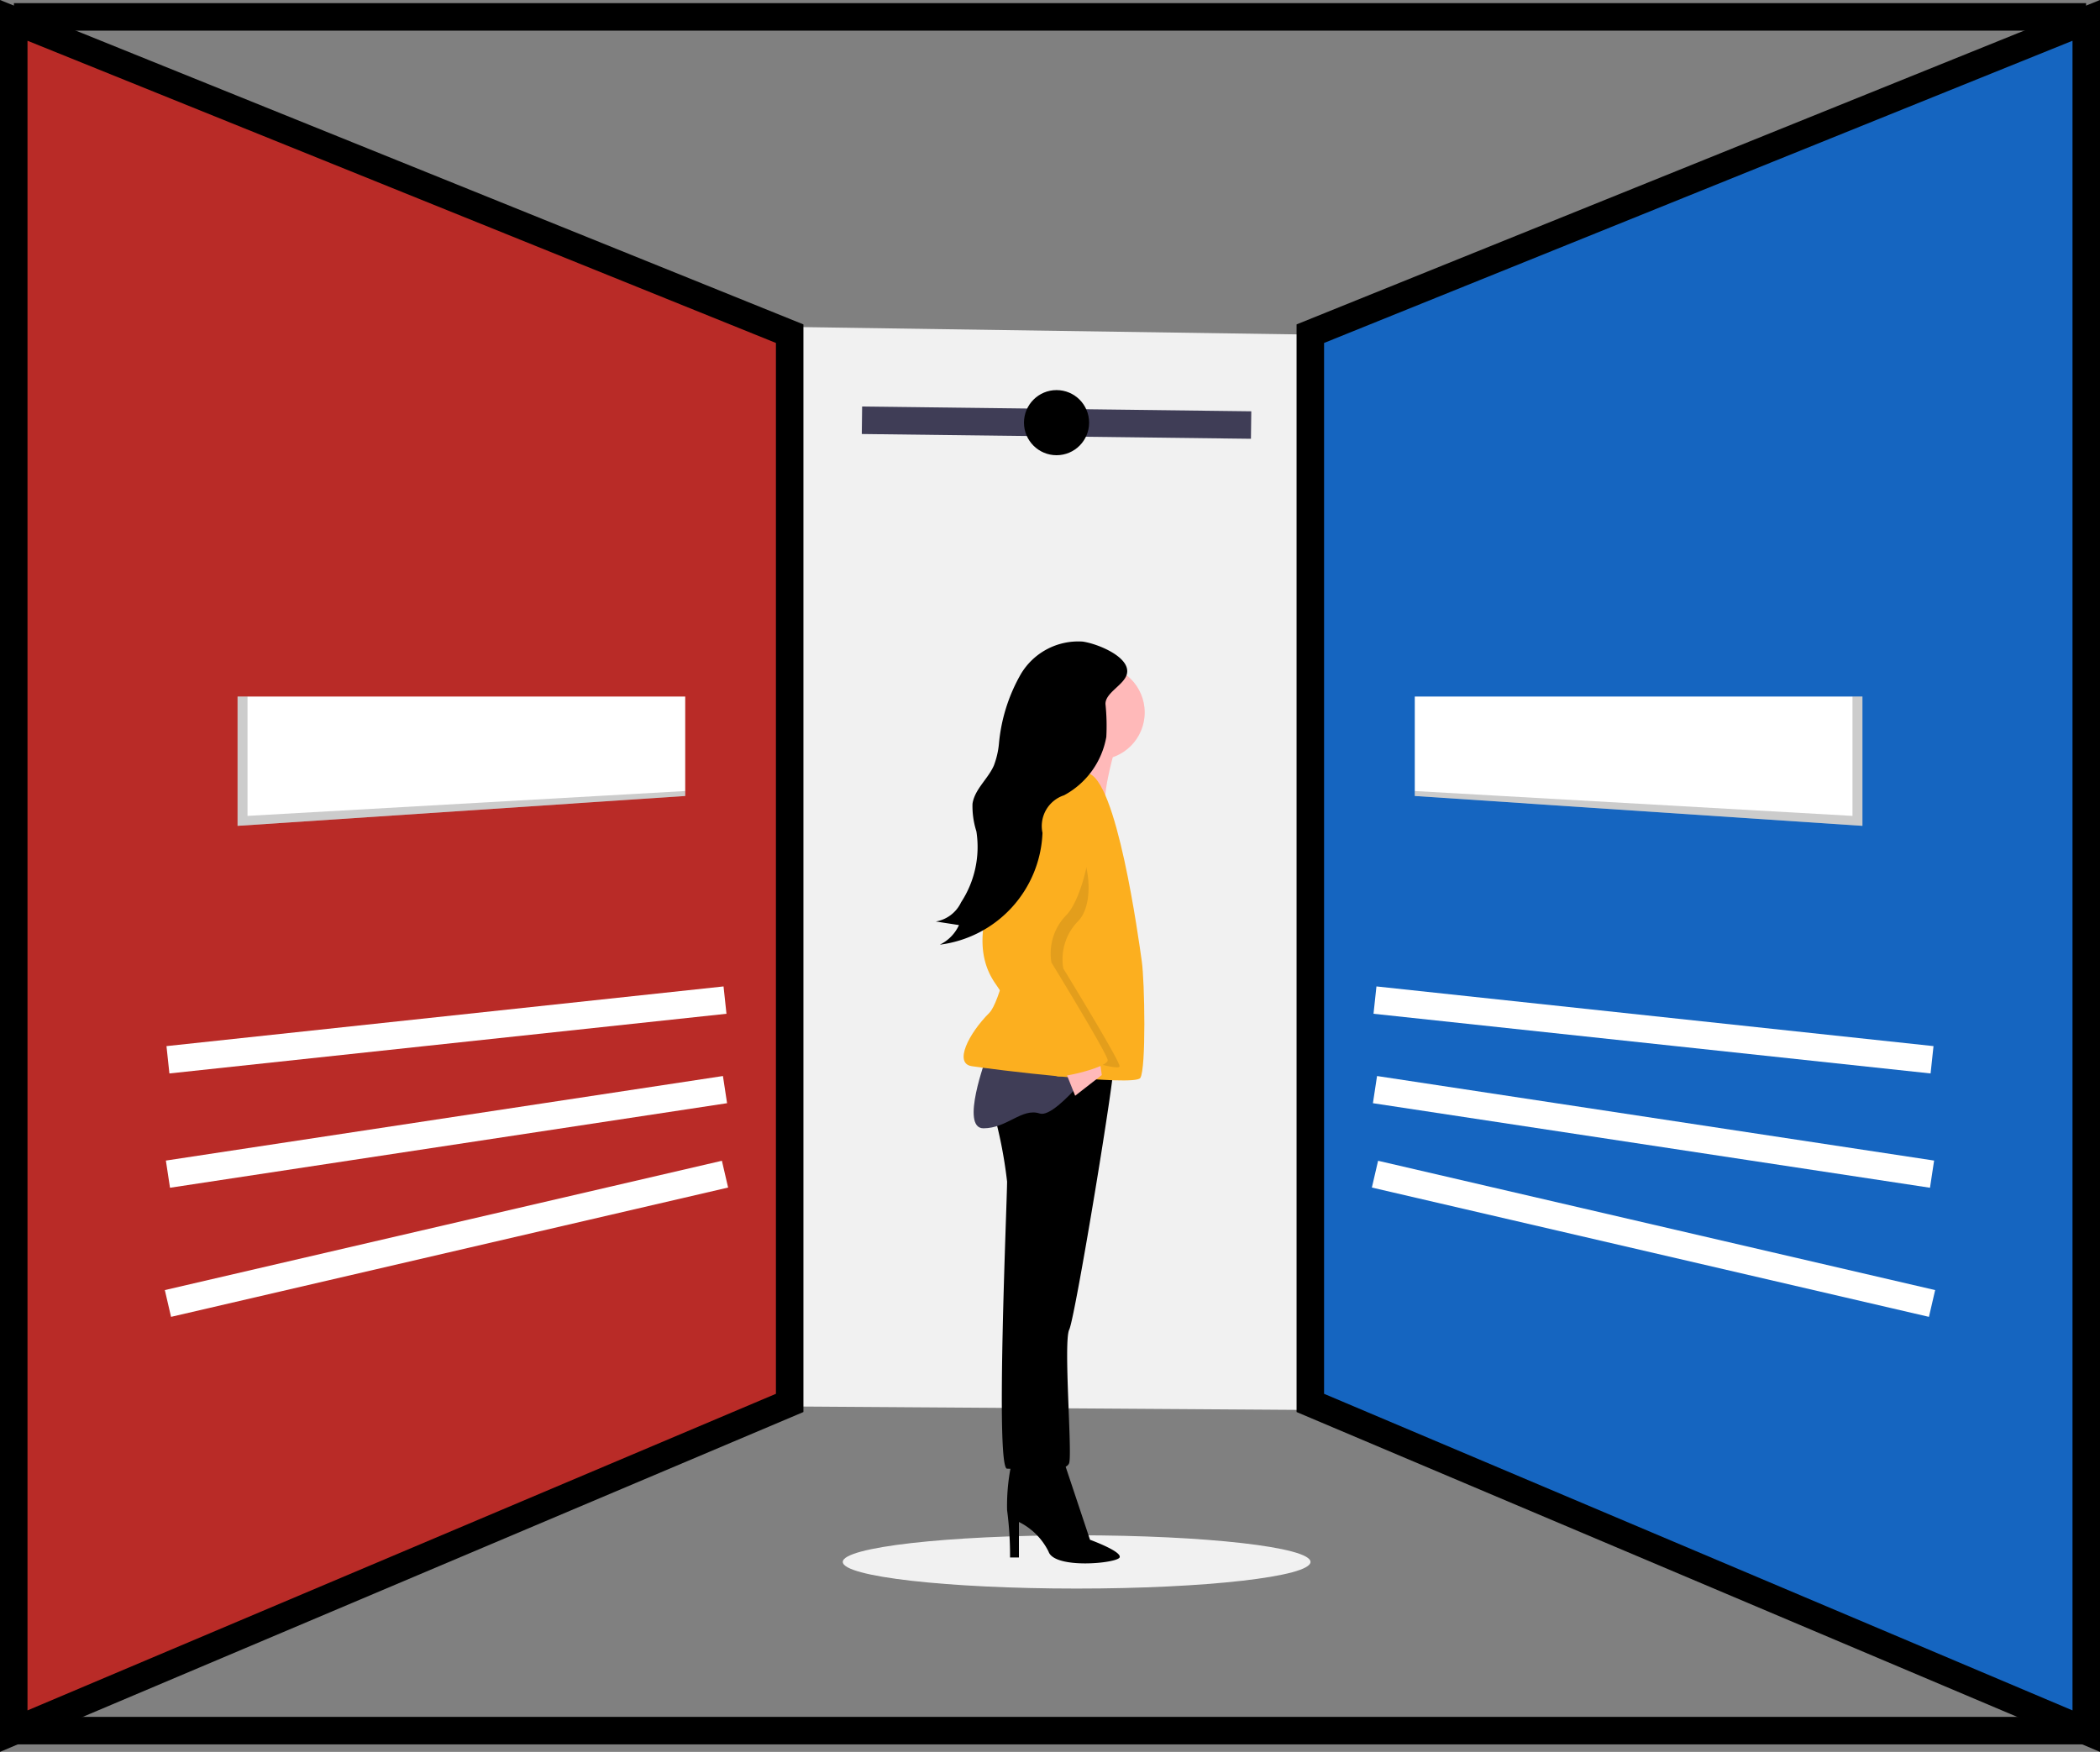 <svg xmlns="http://www.w3.org/2000/svg" width="152.754" height="127.45" viewBox="0 0 152.754 127.45">
  <rect x="0" y="0" width="152.754" height="127.45" fill="#808080" stroke="none"/>
  <g id="undraw_decide_3iwx" transform="translate(0 0.229)">
    <ellipse id="Ellipse_50" data-name="Ellipse 50" cx="17.011" cy="1.938" rx="17.011" ry="1.938" transform="translate(61.304 111.463)" fill="#f1f1f1"/>
    <path id="Path_248" data-name="Path 248" d="M246.48,206.609l-114.969-.775,1.16-78.788,114.972,1.693Z" transform="translate(-107.651 -103.968)" fill="#f1f1f1"/>
    <line id="Line_13" data-name="Line 13" x2="150.729" transform="translate(1.013 125.674)" fill="none" stroke="#000" stroke-miterlimit="10" stroke-width="2"/>
    <line id="Line_14" data-name="Line 14" x2="150.729" transform="translate(1.013 1)" fill="none" stroke="#000" stroke-miterlimit="10" stroke-width="2"/>
    <path id="Path_249" data-name="Path 249" d="M595.887,2.447,539.446,25.24v77.787l56.441,23.879Z" transform="translate(-444.133 -1.194)" fill="#1565c0" stroke="#000" stroke-miterlimit="10" stroke-width="2"/>
    <line id="Line_15" data-name="Line 15" x2="40.521" y2="9.407" transform="translate(100.016 85.191)" fill="none" stroke="#fff" stroke-miterlimit="10" stroke-width="2"/>
    <line id="Line_16" data-name="Line 16" x2="40.521" y2="6.151" transform="translate(100.016 79.04)" fill="none" stroke="#fff" stroke-miterlimit="10" stroke-width="2"/>
    <line id="Line_17" data-name="Line 17" x2="40.521" y2="4.342" transform="translate(100.016 72.528)" fill="none" stroke="#fff" stroke-miterlimit="10" stroke-width="2"/>
    <path id="Path_250" data-name="Path 250" d="M615.385,283.285v9.407l-32.562-2.171v-7.236Z" transform="translate(-479.912 -232.841)" fill="#fff"/>
    <path id="Path_251" data-name="Path 251" d="M615.385,283.285v9.407l-32.562-2.171v-.362l31.838,1.809v-8.683Z" transform="translate(-479.912 -232.841)" opacity="0.2"/>
    <path id="Path_252" data-name="Path 252" d="M1,2.447,57.441,25.24v77.787L1,126.906Z" transform="translate(0 -1.194)" fill="#b92b27" stroke="#000" stroke-miterlimit="10" stroke-width="2"/>
    <line id="Line_18" data-name="Line 18" x1="40.521" y2="9.407" transform="translate(12.216 85.191)" fill="none" stroke="#fff" stroke-miterlimit="10" stroke-width="2"/>
    <line id="Line_19" data-name="Line 19" x1="40.521" y2="6.151" transform="translate(12.216 79.04)" fill="none" stroke="#fff" stroke-miterlimit="10" stroke-width="2"/>
    <line id="Line_20" data-name="Line 20" x1="40.521" y2="4.342" transform="translate(12.216 72.528)" fill="none" stroke="#fff" stroke-miterlimit="10" stroke-width="2"/>
    <path id="Path_253" data-name="Path 253" d="M93.95,283.285v9.407l32.562-2.171v-7.236Z" transform="translate(-76.669 -232.841)" fill="#fff"/>
    <path id="Path_254" data-name="Path 254" d="M93.95,283.285v9.407l32.562-2.171v-.362l-31.838,1.809v-8.683Z" transform="translate(-76.669 -232.841)" opacity="0.2"/>
    <line id="Line_21" data-name="Line 21" x2="28.307" y2="0.348" transform="translate(62.699 30.345)" fill="none" stroke="#3f3d56" stroke-miterlimit="10" stroke-width="2"/>
    <circle id="Ellipse_51" data-name="Ellipse 51" cx="2.369" cy="2.369" r="2.369" transform="translate(74.484 28.15)"/>
    <path id="Path_257" data-name="Path 257" d="M582.4,692.069a14.68,14.68,0,0,0-.431,3.876,25.412,25.412,0,0,1,.215,3.445h.646v-2.584a4.755,4.755,0,0,1,2.153,2.153c.431,1.292,4.952.861,5.168.431S588,698.1,588,698.1l-1.938-5.814Z" transform="translate(-508.713 -586.312)"/>
    <path id="Path_258" data-name="Path 258" d="M576.028,530.995a32.66,32.66,0,0,1,1.077,5.383c0,1.507-.861,20.887,0,20.887s4.307.431,4.522-.431-.431-8.828,0-9.69,3.445-19.164,3.23-19.379S577.1,526.9,576.028,530.995Z" transform="translate(-503.85 -450.647)"/>
    <path id="Path_259" data-name="Path 259" d="M569.2,522.053s-1.938,5.168-.215,5.168,2.8-1.507,4.091-1.077,5.168-4.953,5.168-4.953Z" transform="translate(-497.448 -445.366)" fill="#3f3d56"/>
    <circle id="Ellipse_52" data-name="Ellipse 52" cx="3.445" cy="3.445" r="3.445" transform="translate(76.377 48.157)" fill="#ffb9b9"/>
    <path id="Path_260" data-name="Path 260" d="M605.168,388.532s-1.507,4.953-1.077,5.6-4.091-.215-4.091-.215,1.507-4.091,1.292-4.953S605.168,388.532,605.168,388.532Z" transform="translate(-523.623 -335.854)" fill="#ffb9b9"/>
    <path id="Path_261" data-name="Path 261" d="M573.106,406.742s-1.938-.646-2.584,0-3.015,15.934-4.522,17.441-2.584,3.661-1.292,3.876,11.843,1.507,12.274.861.323-7,.108-8.505S575.259,406.957,573.106,406.742Z" transform="translate(-494.038 -350.726)" fill="#fcaf1f"/>
    <path id="Path_262" data-name="Path 262" d="M436.869,432.741l.861,2.153,1.938-1.507-.215-1.507Z" transform="translate(-359.523 -355.408)" fill="#ffb9b9"/>
    <path id="Path_263" data-name="Path 263" d="M580.961,423.665s-.108-2.692-1.4.754-4.091,7.967-1.723,11.412,2.434,4.949,3.553,4.845,4.63,1.184,4.63.754-4.091-7.106-4.091-7.106a3.964,3.964,0,0,1,1.077-3.445C584.514,429.371,583.761,424.311,580.961,423.665Z" transform="translate(-504.585 -364.096)" opacity="0.1"/>
    <path id="Path_264" data-name="Path 264" d="M578.3,412.93s-2.369-.431-3.661,3.015-4.091,7.967-1.723,11.412,3.576,6.882,4.7,6.779,3.487-.75,3.487-1.18-4.091-7.106-4.091-7.106a3.964,3.964,0,0,1,1.077-3.445C579.6,420.9,581.1,413.576,578.3,412.93Z" transform="translate(-500.529 -356.053)" fill="#fcaf1f"/>
    <path id="Path_265" data-name="Path 265" d="M563.28,353.293a4.857,4.857,0,0,0-4.5,2.37,12.407,12.407,0,0,0-1.593,5.08,6.073,6.073,0,0,1-.365,1.563c-.428.984-1.4,1.726-1.556,2.787a6,6,0,0,0,.281,2,7.345,7.345,0,0,1-1.11,5.164,2.493,2.493,0,0,1-1.839,1.4l1.685.261a2.942,2.942,0,0,1-1.395,1.425,8.539,8.539,0,0,0,7.469-8.133,2.359,2.359,0,0,1,1.568-2.736A6.006,6.006,0,0,0,565,360.224a15.364,15.364,0,0,0-.061-2.377c-.033-.835,1.368-1.4,1.557-2.2C566.788,354.436,564.395,353.451,563.28,353.293Z" transform="translate(-484.526 -306.847)"/>
  </g>
</svg>
